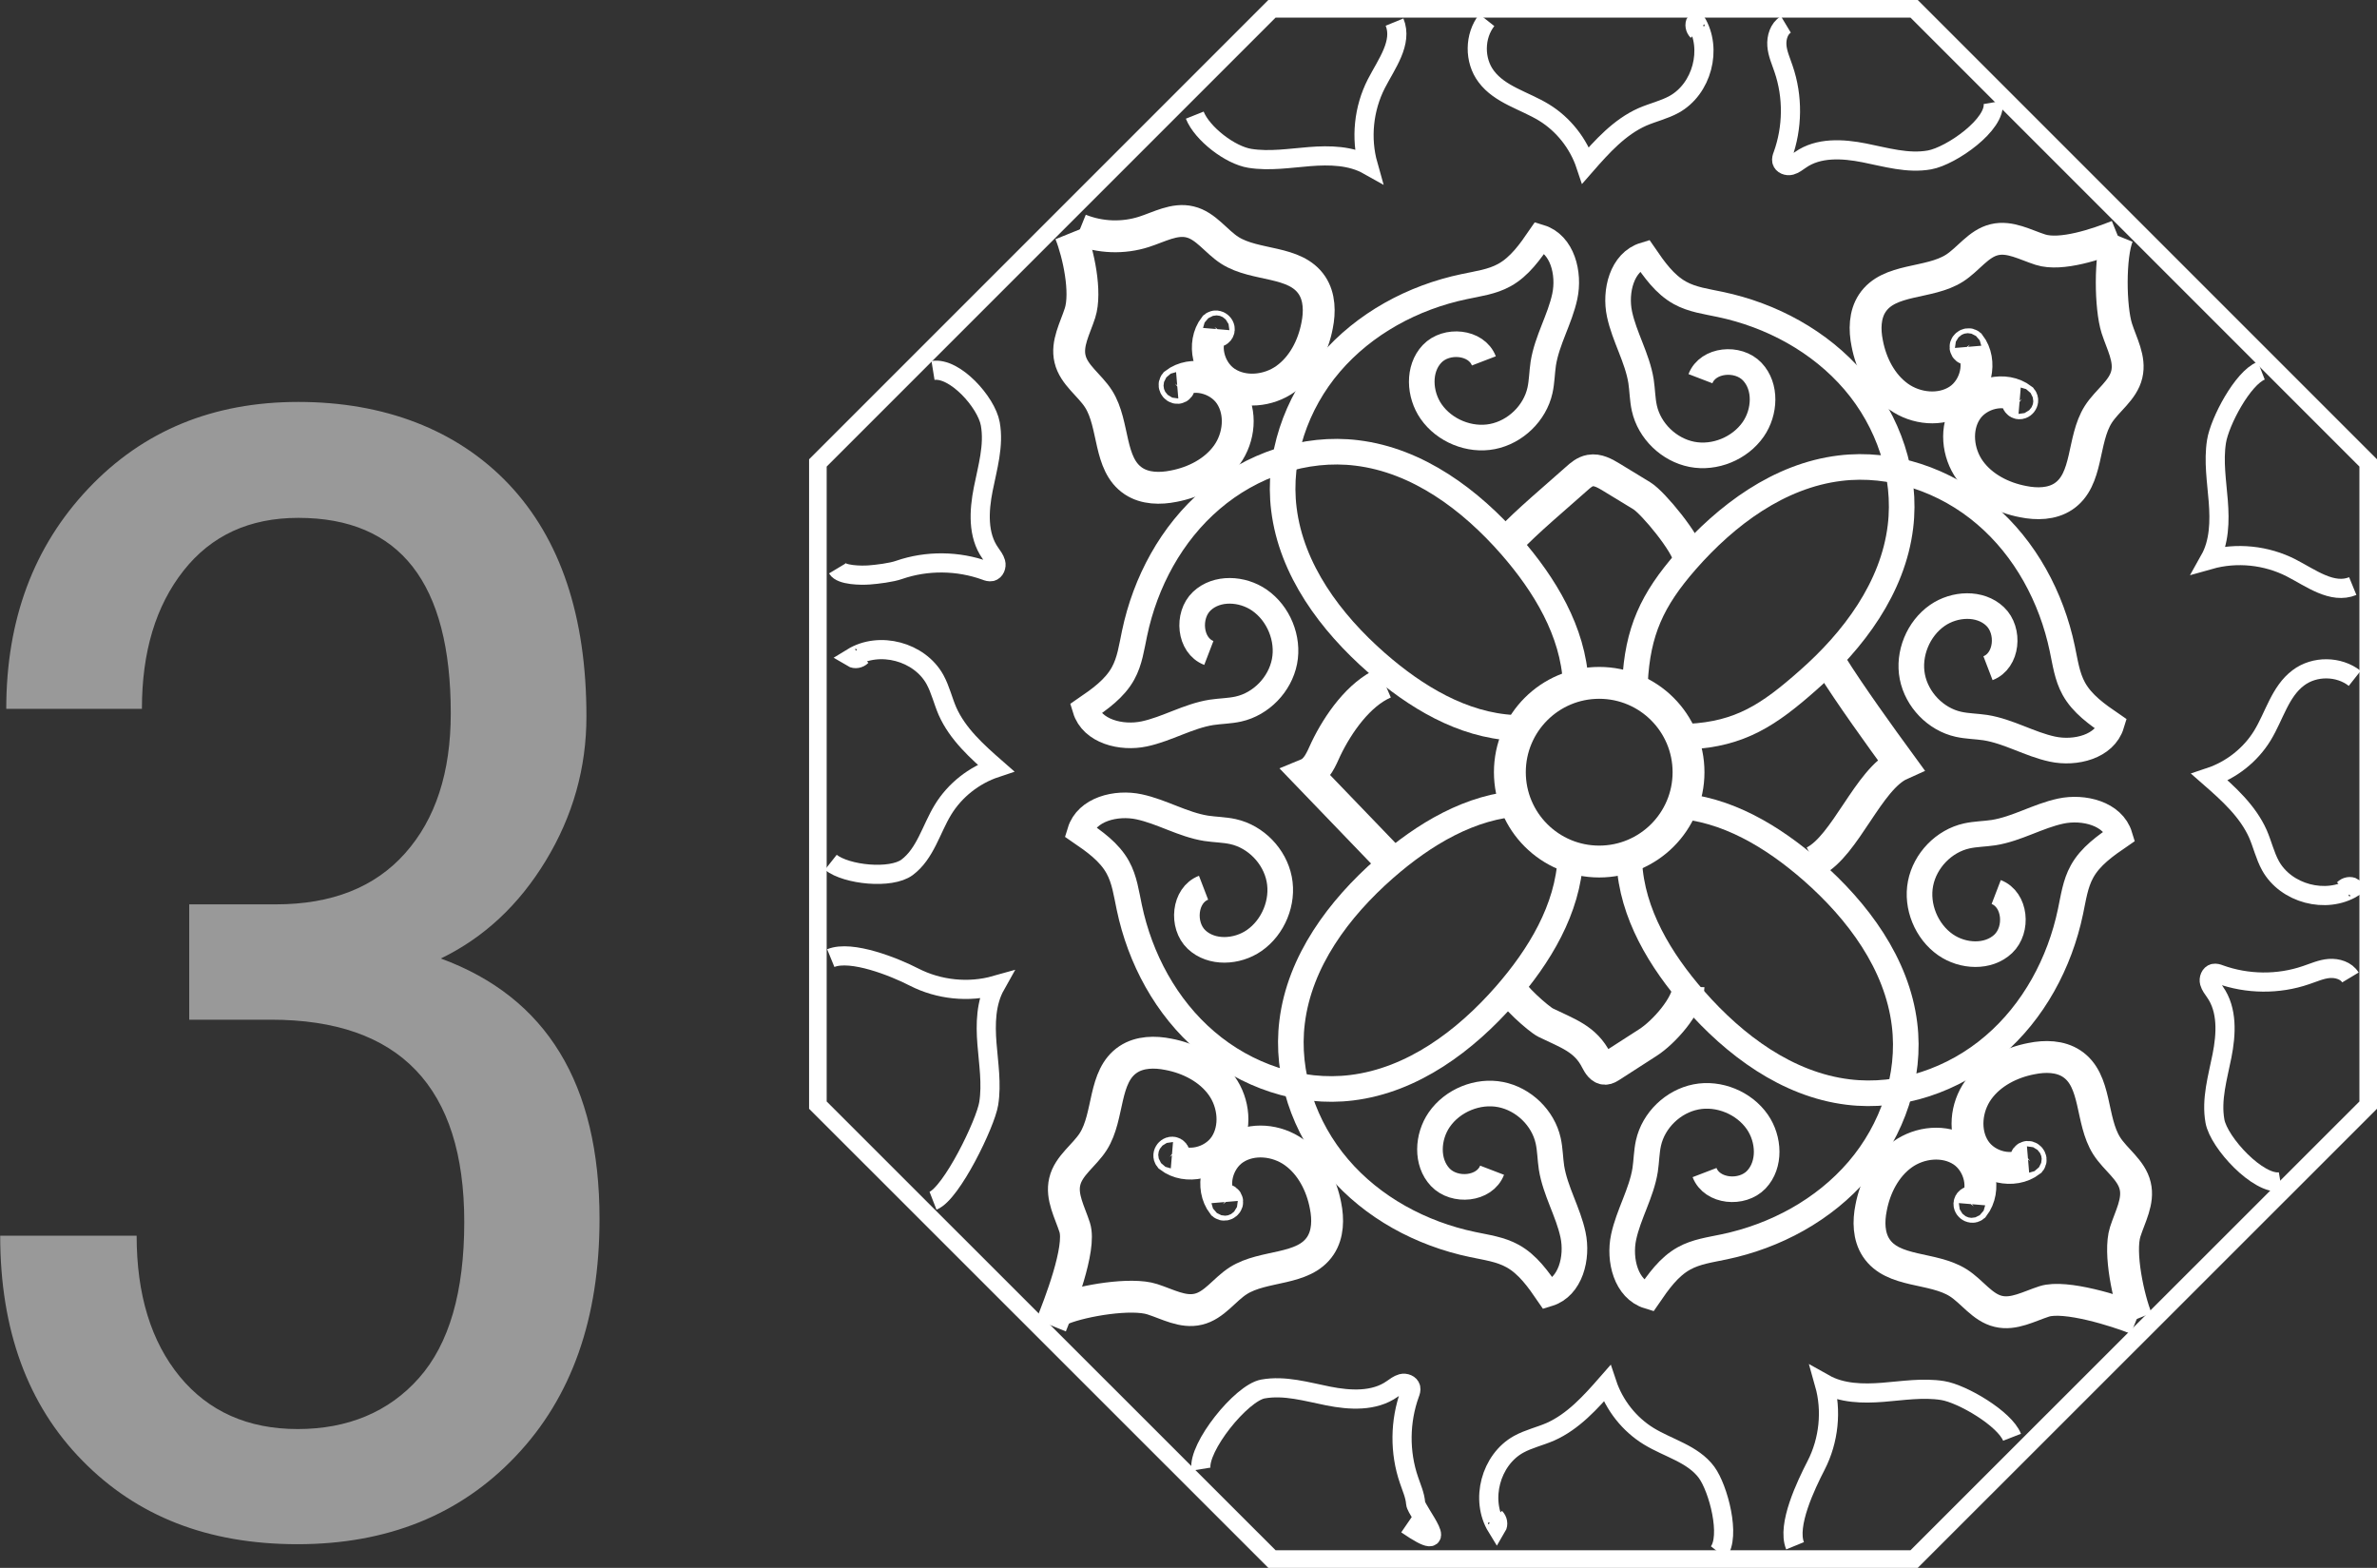 <?xml version="1.0" encoding="UTF-8"?><svg id="Capa_2" xmlns="http://www.w3.org/2000/svg" viewBox="0 0 121.6 80.2"><rect x="0" y="0" width="121.6" height="80.2" fill="#333333" stroke="none"/><defs><style>.cls-1{stroke-width:.98px;}.cls-1,.cls-2,.cls-3,.cls-4{fill:none;stroke:#fff;stroke-miterlimit:10;}.cls-2{stroke-width:.9px;}.cls-5{opacity:.5;}.cls-6{fill:#fff;stroke-width:0px;}.cls-3{stroke-width:1.31px;}.cls-4{stroke-width:1.63px;}</style></defs><g id="FNL_-_Traduce_Inicio"><g class="cls-5"><path class="cls-6" d="M9.66,46.26h4.45c2.86,0,5.07-.87,6.62-2.62,1.55-1.74,2.33-4.13,2.33-7.15,0-6.67-2.6-10-7.8-10-2.5,0-4.45.9-5.87,2.7-1.42,1.8-2.13,4.15-2.13,7.07H.32c0-4.56,1.4-8.31,4.2-11.27,2.8-2.96,6.38-4.43,10.74-4.43s8.1,1.4,10.76,4.2c2.65,2.8,3.98,6.76,3.98,11.89,0,2.63-.69,5.08-2.07,7.36-1.38,2.28-3.17,3.95-5.38,5.02,5.41,1.98,8.12,6.42,8.12,13.32,0,5.08-1.42,9.12-4.28,12.13-2.85,3.01-6.58,4.51-11.17,4.51s-8.22-1.43-11.01-4.28c-2.8-2.85-4.2-6.69-4.2-11.5h6.98c0,3.02.74,5.42,2.21,7.21,1.47,1.78,3.48,2.68,6.03,2.68s4.67-.87,6.21-2.62c1.54-1.74,2.31-4.4,2.31-7.97,0-6.9-3.3-10.35-9.89-10.35h-4.18v-5.9Z"/></g><path class="cls-4" d="M54.75,11.93c.42,1.04.84,3.02.5,4.08-.25.78-.7,1.56-.51,2.35.19.82,1.01,1.34,1.46,2.05.83,1.31.49,3.34,1.79,4.2.59.39,1.36.4,2.05.26,1.06-.2,2.1-.73,2.73-1.61s.76-2.15.17-3.05-1.97-1.25-2.83-.59c-.08.1.06.27.17.21s.05-.27-.07-.26"/><path class="cls-3" d="M80.61,34.94c-.13-2.64-1.59-5.04-3.33-7.03-2.06-2.35-4.75-4.36-7.86-4.74-2.66-.33-5.41.62-7.45,2.37-2.04,1.74-3.38,4.23-3.93,6.86-.15.7-.24,1.42-.59,2.05-.43.78-1.2,1.32-1.93,1.82.35,1.15,1.85,1.52,3.02,1.27s2.24-.91,3.43-1.1c.46-.07.93-.07,1.38-.17,1.17-.26,2.13-1.26,2.36-2.43s-.3-2.46-1.28-3.14c-.88-.61-2.18-.68-2.95.05s-.63,2.27.36,2.65"/><path class="cls-1" d="M42.83,29.08c.21.35,1.22.36,1.63.33s1.15-.12,1.54-.26c1.42-.49,3.01-.47,4.42.04.1.04.2.07.3.05.18-.04.27-.28.22-.46s-.17-.33-.28-.49c-.65-.92-.58-2.16-.36-3.27s.56-2.23.36-3.34-1.82-2.91-2.93-2.73"/><path class="cls-1" d="M42.5,44.11c.81.64,3.07.87,3.9.26.94-.7,1.23-1.95,1.84-2.95.61-1,1.59-1.77,2.7-2.14-.96-.84-1.95-1.73-2.47-2.9-.23-.53-.36-1.11-.64-1.62-.79-1.43-2.84-1.98-4.24-1.12.15.09.36.05.49-.08"/><path class="cls-1" d="M42.5,49.01c1.05-.43,3.25.45,4.26.97,1.27.65,2.79.81,4.17.42-.5.89-.52,1.97-.44,2.99s.25,2.05.09,3.06-1.9,4.6-2.85,4.97"/><path class="cls-4" d="M108.34,12.06c-1.04.42-2.9,1.05-3.96.71-.78-.25-1.56-.7-2.35-.51-.82.19-1.34,1.01-2.05,1.46-1.31.83-3.34.49-4.2,1.79-.39.59-.4,1.36-.26,2.05.2,1.06.73,2.1,1.61,2.73s2.15.76,3.05.17,1.25-1.97.59-2.83c-.1-.08-.27.06-.21.17s.27.05.26-.07"/><path class="cls-3" d="M86.39,37.68c2.64-.13,4.11-1.12,6.09-2.87,2.35-2.06,4.36-4.75,4.74-7.86.33-2.66-.62-5.41-2.37-7.45s-4.23-3.38-6.86-3.93c-.7-.15-1.42-.24-2.05-.59-.78-.43-1.32-1.2-1.82-1.93-1.15.35-1.52,1.85-1.27,3.02s.91,2.24,1.1,3.43c.07.46.07.93.17,1.38.26,1.17,1.26,2.13,2.43,2.36s2.46-.3,3.14-1.28c.61-.88.68-2.18-.05-2.95s-2.27-.63-2.65.36"/><path class="cls-1" d="M91.36,1.25c-.35.21-.49.67-.46,1.08s.21.8.34,1.19c.49,1.42.47,3.01-.04,4.42-.04.1-.07.2-.05.3.04.18.28.27.46.22s.33-.17.49-.28c.92-.65,2.16-.58,3.27-.36s2.23.56,3.34.36,3.44-1.83,3.25-2.94"/><path class="cls-1" d="M76.06,1.03c-.64.81-.65,2.06-.03,2.88.7.94,1.95,1.23,2.95,1.84,1,.61,1.77,1.59,2.14,2.7.84-.96,1.73-1.95,2.9-2.47.53-.23,1.11-.36,1.62-.64,1.43-.79,1.98-2.84,1.12-4.24-.09.15-.05.36.08.49"/><path class="cls-1" d="M71.34,1.13c.43,1.05-.41,2.14-.93,3.15-.65,1.27-.81,2.79-.42,4.17-.89-.5-1.97-.52-2.99-.44s-2.05.25-3.06.09-2.44-1.26-2.82-2.21"/><path class="cls-4" d="M109.31,67.47c-.42-1.04-.93-3.39-.59-4.46.25-.78.7-1.56.51-2.35-.19-.82-1.01-1.34-1.46-2.05-.83-1.31-.49-3.34-1.79-4.2-.59-.39-1.36-.4-2.05-.26-1.06.2-2.1.73-2.73,1.61s-.76,2.15-.17,3.05,1.97,1.25,2.83.59c.08-.1-.06-.27-.17-.21s-.05.27.07.26"/><path class="cls-3" d="M83.35,44.09c.13,2.64,1.59,5.04,3.33,7.03,2.06,2.35,4.75,4.36,7.86,4.74,2.66.33,5.41-.62,7.45-2.37,2.04-1.74,3.38-4.23,3.93-6.86.15-.7.24-1.42.59-2.05.43-.78,1.2-1.32,1.93-1.82-.35-1.15-1.85-1.52-3.02-1.27s-2.24.91-3.43,1.1c-.46.07-.93.07-1.38.17-1.17.26-2.13,1.26-2.36,2.43s.3,2.46,1.28,3.14c.88.61,2.18.68,2.95-.05s.63-2.27-.36-2.65"/><path class="cls-1" d="M120.24,50c-.21-.35-.67-.49-1.08-.46s-.8.21-1.19.34c-1.42.49-3.01.47-4.42-.04-.1-.04-.2-.07-.3-.05-.18.04-.27.28-.22.46s.17.33.28.49c.65.92.58,2.16.36,3.27s-.56,2.23-.36,3.34,2.23,3.29,3.35,3.1"/><path class="cls-1" d="M120.46,34.7c-.81-.64-2.06-.65-2.88-.03-.94.7-1.23,1.95-1.84,2.95-.61,1-1.59,1.77-2.7,2.14.96.84,1.95,1.73,2.47,2.9.23.53.36,1.11.64,1.62.79,1.43,2.84,1.98,4.24,1.12-.15-.09-.36-.05-.49.08"/><path class="cls-1" d="M120.36,29.98c-1.05.43-2.14-.41-3.15-.93-1.27-.65-2.79-.81-4.17-.42.5-.89.52-1.97.44-2.99s-.25-2.05-.09-3.06,1.34-3.25,2.29-3.62"/><path class="cls-4" d="M54.37,66.95c1.04-.42,3.51-.84,4.58-.49.78.25,1.56.7,2.35.51.82-.19,1.34-1.01,2.05-1.46,1.31-.83,3.34-.49,4.2-1.79.39-.59.4-1.36.26-2.05-.2-1.06-.73-2.1-1.61-2.73s-2.15-.76-3.05-.17-1.25,1.97-.59,2.83c.1.08.27-.06.21-.17s-.27-.05-.26.07"/><path class="cls-3" d="M77.87,41.09c-2.64.13-5.04,1.59-7.03,3.33-2.35,2.06-4.36,4.75-4.74,7.86-.33,2.66.62,5.41,2.37,7.45,1.74,2.04,4.23,3.38,6.86,3.93.7.15,1.42.24,2.05.59.78.43,1.32,1.2,1.82,1.93,1.15-.35,1.52-1.85,1.27-3.02s-.91-2.24-1.1-3.43c-.07-.46-.07-.93-.17-1.38-.26-1.17-1.26-2.13-2.43-2.36s-2.46.3-3.14,1.28c-.61.88-.68,2.18.05,2.95s2.27.63,2.65-.36"/><path class="cls-1" d="M71.96,77.98c2.55,1.75.49-.67.46-1.08s-.21-.8-.34-1.19c-.49-1.42-.47-3.01.04-4.42.04-.1.07-.2.05-.3-.04-.18-.28-.27-.46-.22s-.33.17-.49.28c-.92.65-2.16.58-3.27.36s-2.23-.56-3.34-.36-3.35,2.99-3.17,4.1"/><path class="cls-1" d="M87.91,79.4c.64-.81,0-3.26-.61-4.09-.7-.94-1.95-1.23-2.95-1.84-1-.61-1.77-1.59-2.14-2.7-.84.96-1.73,1.95-2.9,2.47-.53.23-1.11.36-1.62.64-1.43.79-1.98,2.84-1.12,4.24.09-.15.05-.36-.08-.49"/><path class="cls-1" d="M91.83,79.07c-.43-1.05.56-3.11,1.08-4.12.65-1.27.81-2.79.42-4.17.89.5,1.97.52,2.99.44s2.05-.25,3.06-.09,3.18,1.44,3.55,2.39"/><path class="cls-4" d="M53.77,67.8c.42-1.04,1.55-3.94,1.21-5.01-.25-.78-.7-1.56-.51-2.35.19-.82,1.01-1.34,1.46-2.05.83-1.31.49-3.34,1.79-4.2.59-.39,1.36-.4,2.05-.26,1.06.2,2.1.73,2.73,1.61s.76,2.15.17,3.05-1.97,1.25-2.83.59c-.08-.1.06-.27.17-.21s.05.27-.07.26"/><path class="cls-3" d="M80.34,43.87c-.13,2.64-1.59,5.04-3.33,7.03-2.06,2.35-4.75,4.36-7.86,4.74-2.66.33-5.41-.62-7.45-2.37-2.04-1.74-3.38-4.23-3.93-6.86-.15-.7-.24-1.42-.59-2.05-.43-.78-1.2-1.32-1.93-1.82.35-1.15,1.85-1.52,3.02-1.27s2.24.91,3.43,1.1c.46.07.93.07,1.38.17,1.17.26,2.13,1.26,2.36,2.43s-.3,2.46-1.28,3.14c-.88.61-2.18.68-2.95-.05s-.63-2.27.36-2.65"/><path class="cls-4" d="M55.24,11.74c1.04.42,2.22.46,3.28.12.78-.25,1.56-.7,2.35-.51.82.19,1.34,1.01,2.05,1.46,1.31.83,3.34.49,4.2,1.79.39.59.4,1.36.26,2.05-.2,1.06-.73,2.1-1.61,2.73s-2.15.76-3.05.17-1.25-1.97-.59-2.83c.1-.08.27.06.21.17s-.27.05-.26-.07"/><path class="cls-3" d="M77.45,37.23c-2.64-.13-5.04-1.59-7.03-3.33-2.35-2.06-4.36-4.75-4.74-7.86-.33-2.66.62-5.41,2.37-7.45s4.23-3.38,6.86-3.93c.7-.15,1.42-.24,2.05-.59.78-.43,1.32-1.2,1.82-1.93,1.15.35,1.52,1.85,1.27,3.02s-.91,2.24-1.1,3.43c-.07.46-.07.93-.17,1.38-.26,1.17-1.26,2.13-2.43,2.36s-2.46-.3-3.14-1.28c-.61-.88-.68-2.18.05-2.95s2.27-.63,2.65.36"/><path class="cls-4" d="M108.34,12.06c-.42,1.04-.39,3.67-.05,4.74.25.78.7,1.56.51,2.35-.19.82-1.01,1.34-1.46,2.05-.83,1.31-.49,3.34-1.79,4.2-.59.39-1.36.4-2.05.26-1.06-.2-2.1-.73-2.73-1.61s-.76-2.15-.17-3.05,1.97-1.25,2.83-.59c.08.1-.06.27-.17.21s-.05-.27.07-.26"/><path class="cls-3" d="M83.64,34.93c.13-2.64.88-4.25,2.62-6.24,2.06-2.35,4.75-4.36,7.86-4.74,2.66-.33,5.41.62,7.45,2.37,2.04,1.74,3.38,4.23,3.93,6.86.15.7.24,1.42.59,2.05.43.78,1.2,1.32,1.93,1.82-.35,1.15-1.85,1.52-3.02,1.27s-2.24-.91-3.43-1.1c-.46-.07-.93-.07-1.38-.17-1.17-.26-2.13-1.26-2.36-2.43s.3-2.46,1.28-3.14c.88-.61,2.18-.68,2.95.05s.63,2.27-.36,2.65"/><path class="cls-4" d="M109.31,67.47c-1.04-.42-3.66-1.24-4.73-.9-.78.25-1.56.7-2.35.51-.82-.19-1.34-1.01-2.05-1.46-1.31-.83-3.34-.49-4.2-1.79-.39-.59-.4-1.36-.26-2.05.2-1.06.73-2.1,1.61-2.73s2.15-.76,3.05-.17,1.25,1.97.59,2.83c-.1.08-.27-.06-.21-.17s.27-.05.26.07"/><path class="cls-3" d="M85.66,41.21c2.64.13,5.04,1.59,7.03,3.33,2.35,2.06,4.36,4.75,4.74,7.86.33,2.66-.62,5.41-2.37,7.45s-4.23,3.38-6.86,3.93c-.7.15-1.42.24-2.05.59-.78.43-1.32,1.2-1.82,1.93-1.15-.35-1.52-1.85-1.27-3.02s.91-2.24,1.1-3.43c.07-.46.07-.93.17-1.38.26-1.17,1.26-2.13,2.43-2.36s2.46.3,3.14,1.28c.61.88.68,2.18-.05,2.95s-2.27.63-2.65-.36"/><path class="cls-4" d="M70.94,43.83l-4.07-4.23c.51-.21.73-.79.96-1.29.62-1.29,1.69-2.82,3-3.38"/><path class="cls-4" d="M77.24,50.48c.06.4,1.47,1.65,1.83,1.83,1.12.55,2.04.82,2.6,1.94.1.19.24.43.45.42.1,0,.18-.06.27-.11.64-.41,1.27-.82,1.91-1.23.8-.51,2.06-1.9,2.08-2.85"/><path class="cls-4" d="M77.24,27.61c.71-.8,2.6-2.39,3.4-3.11.21-.19.43-.38.71-.43.38-.07.75.14,1.08.34.52.32,1.04.63,1.56.95.59.36,2.31,2.47,2.4,3.16"/><path class="cls-4" d="M93.7,34.02c.92,1.48,2.5,3.67,3.53,5.08-1.65.74-2.82,4.17-4.44,4.98"/><circle class="cls-4" cx="81.81" cy="39.5" r="4.57"/><polygon class="cls-2" points="97.92 .45 65.07 .45 41.84 23.68 41.84 56.53 65.07 79.75 97.92 79.75 121.15 56.53 121.15 23.68 97.92 .45"/></g></svg>